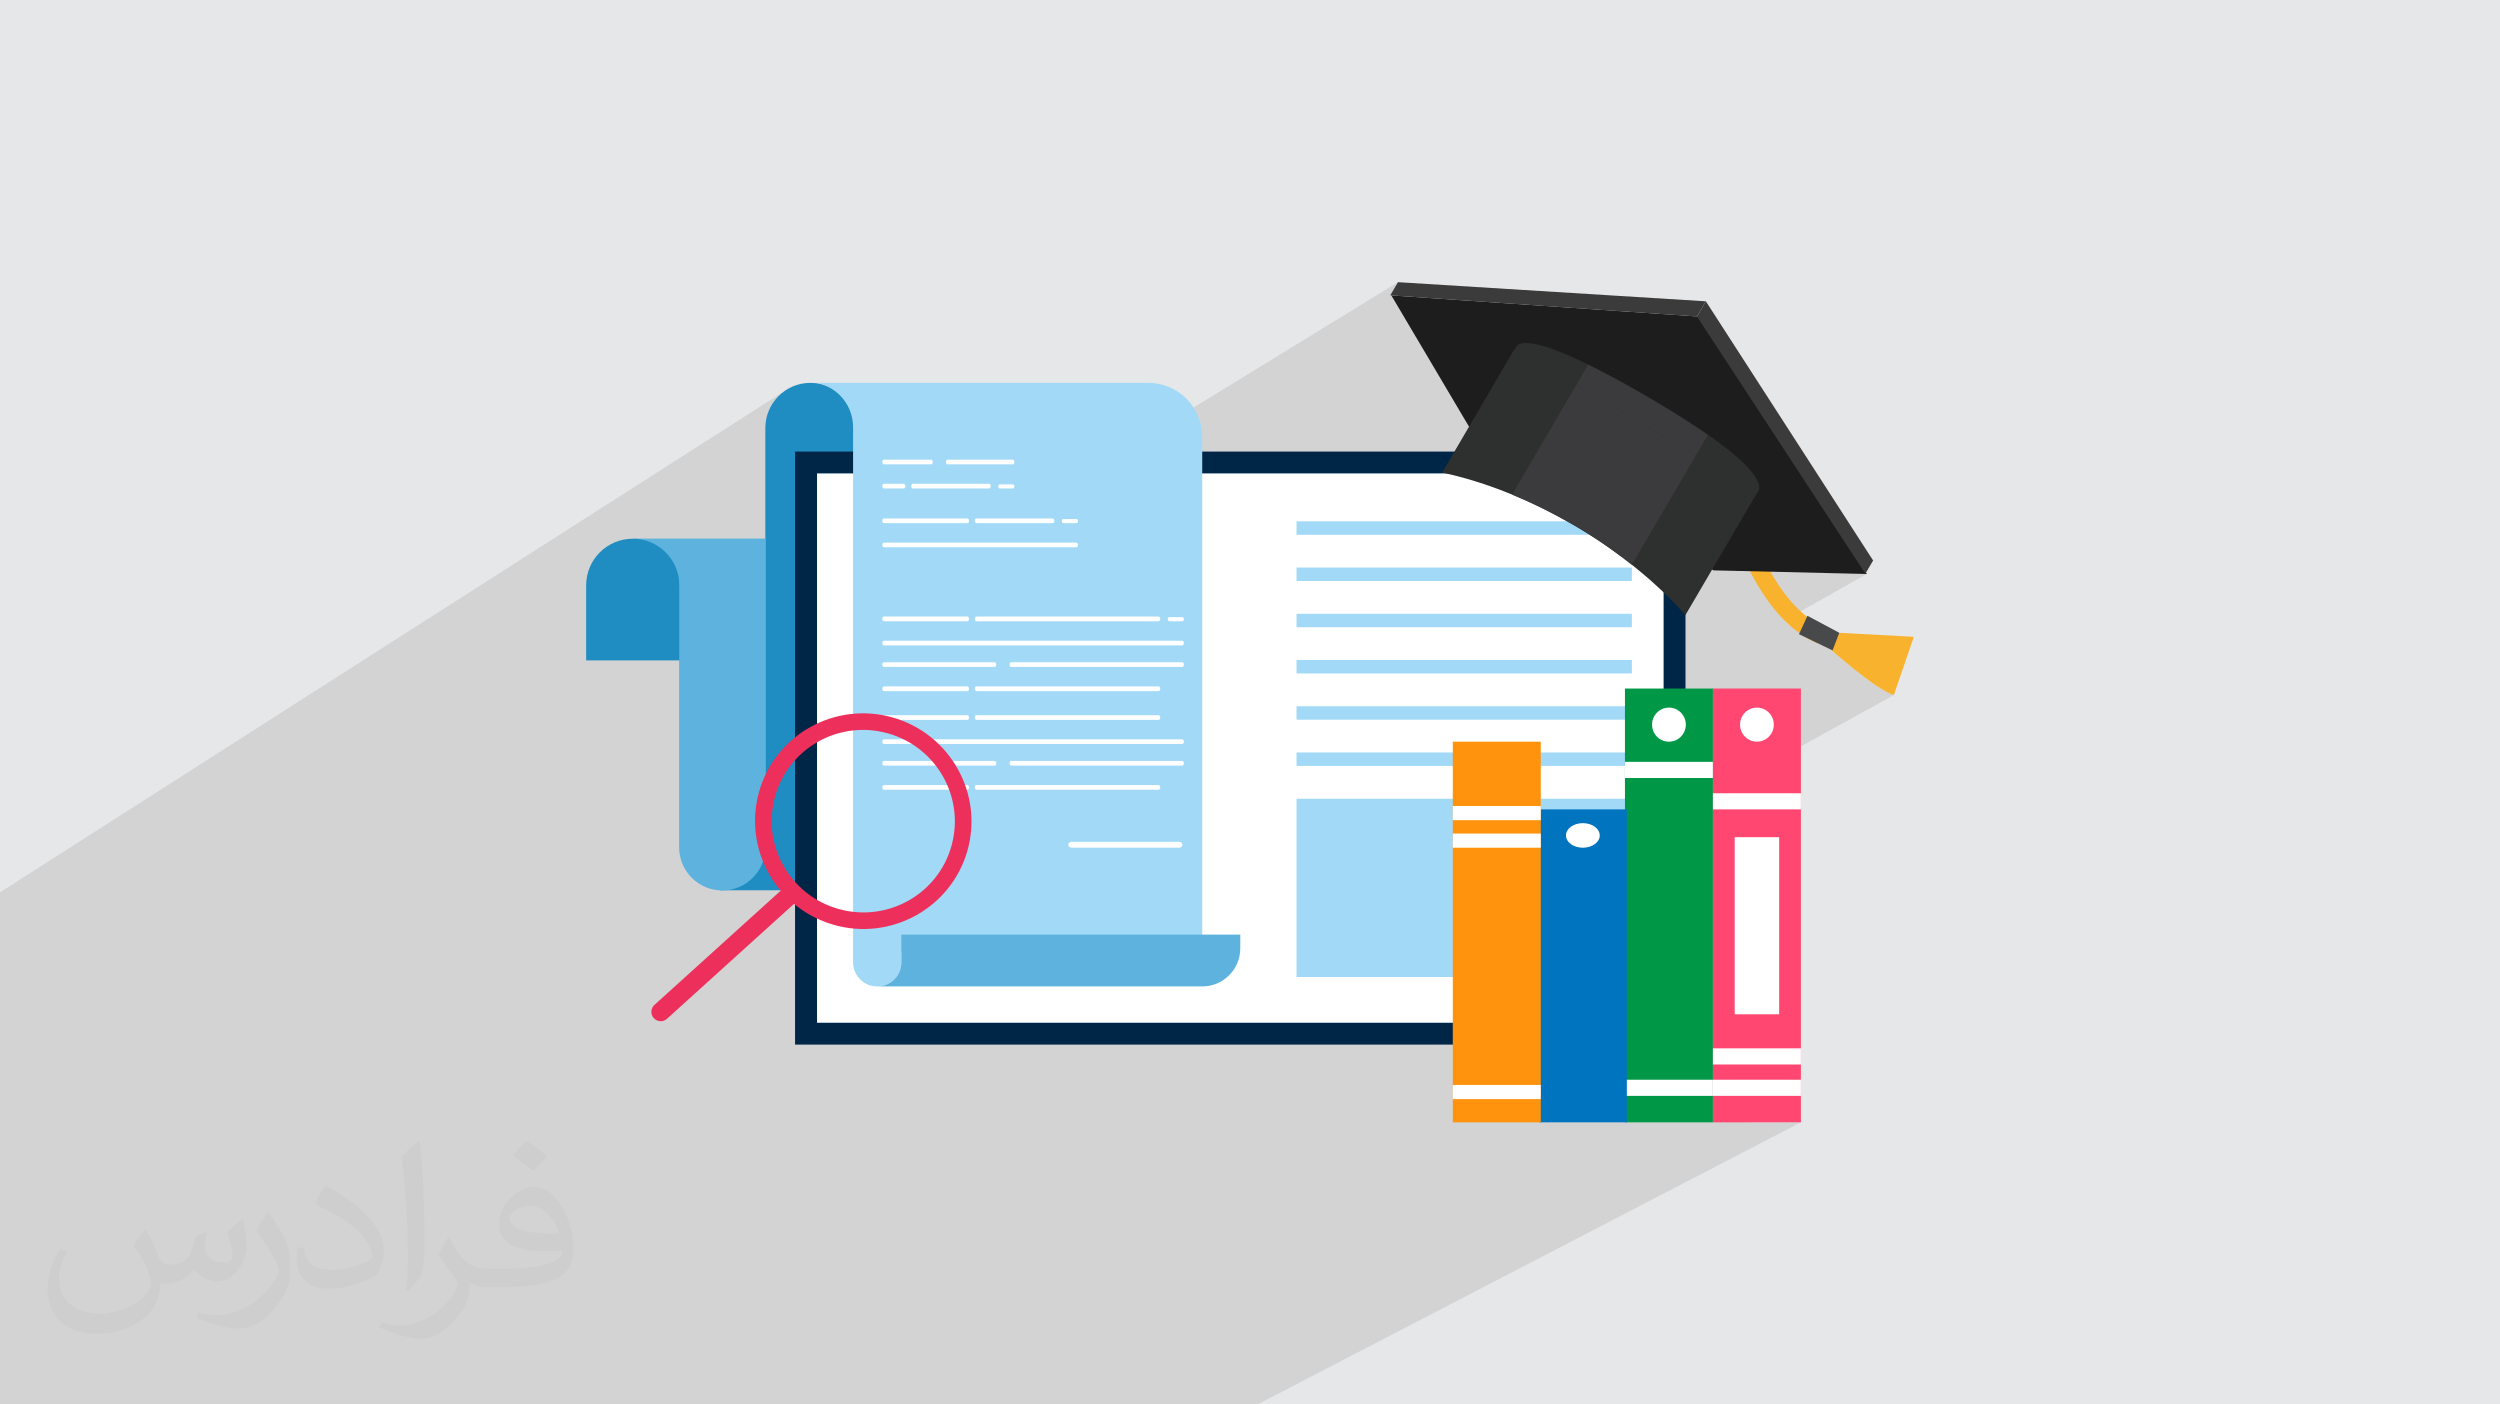 <?xml version="1.0" encoding="UTF-8"?>
<!DOCTYPE svg PUBLIC "-//W3C//DTD SVG 1.1//EN" "http://www.w3.org/Graphics/SVG/1.1/DTD/svg11.dtd">
<!-- Creator: CorelDRAW -->
<svg xmlns="http://www.w3.org/2000/svg" xml:space="preserve" width="94.192mm" height="52.917mm" version="1.1" style="shape-rendering:geometricPrecision; text-rendering:geometricPrecision; image-rendering:optimizeQuality; fill-rule:evenodd; clip-rule:evenodd"
viewBox="0 0 9404.92 5283.66"
 xmlns:xlink="http://www.w3.org/1999/xlink"
 xmlns:xodm="http://www.corel.com/coreldraw/odm/2003">
 <defs>
  <style type="text/css">
   <![CDATA[
    .str0 {stroke:#EC305B;stroke-width:70.45;stroke-linecap:round;stroke-linejoin:round;stroke-miterlimit:22.926}
    .fil14 {fill:none}
    .fil15 {fill:#F9B22D;fill-rule:nonzero}
    .fil8 {fill:#A2D9F7;fill-rule:nonzero}
    .fil16 {fill:#47494A;fill-rule:nonzero}
    .fil18 {fill:#3C3B3B;fill-rule:nonzero}
    .fil21 {fill:#3B3B3D;fill-rule:nonzero}
    .fil19 {fill:#2E2F2F;fill-rule:nonzero}
    .fil17 {fill:#1D1D1E;fill-rule:nonzero}
    .fil10 {fill:#009846;fill-rule:nonzero}
    .fil5 {fill:#002647;fill-rule:nonzero}
    .fil11 {fill:#0074BF;fill-rule:nonzero}
    .fil3 {fill:#1F8CC2;fill-rule:nonzero}
    .fil6 {fill:#2864A5;fill-rule:nonzero}
    .fil4 {fill:#5DB3DE;fill-rule:nonzero}
    .fil9 {fill:#EC305B;fill-rule:nonzero}
    .fil13 {fill:#FF4772;fill-rule:nonzero}
    .fil12 {fill:#FF930D;fill-rule:nonzero}
    .fil7 {fill:white;fill-rule:nonzero}
    .fil2 {fill:#373435;fill-opacity:0.031}
    .fil1 {fill:#2B2A29;fill-opacity:0.102}
    .fil0 {fill:#E6E7E8}
    .fil20 {fill:url(#id0)}
   ]]>
  </style>
  <radialGradient id="id0" gradientUnits="userSpaceOnUse" gradientTransform="matrix(18.198 3.724 3.724 -18.198 -66938 6878)" cx="3660.94" cy="1068.37" r="224.45" fx="3660.94" fy="1068.37">
   <stop offset="0" style="stop-opacity:1; stop-color:#D0EAEF"/>
   <stop offset="1" style="stop-opacity:1; stop-color:#B2DDE6"/>
  </radialGradient>
 </defs>
 <g id="Layer_x0020_1">
  <polygon class="fil0" points="-0,0 9404.92,0 9404.92,5283.66 -0,5283.66 "/>
  <polygon class="fil1" points="-0,4985.54 -0,4982.51 -0,4981.95 -0,4975.52 -0,4966.48 -0,4960.87 -0,4955.22 -0,4953.87 -0,4950.85 -0,4945.58 -0,4940.99 -0,4939.48 -0,4934.88 -0,4934.23 -0,4934.08 -0,4932.47 -0,4906.37 -0,4900.13 -0,4888.85 -0,4885.09 -0,4883.5 -0,4882.55 -0,4881.89 -0,4875.35 -0,4867.56 -0,4856.18 -0,4850.78 -0,4801.81 -0,4793.22 -0,4790.51 -0,4790.5 -0,4785.16 -0,4784.14 -0,4783.48 -0,4781.82 -0,4779.23 -0,4776.43 -0,4773.91 -0,4765.47 -0,4757.58 -0,4756.92 -0,4738.52 -0,4732.04 -0,4724.53 -0,4709.93 -0,4698.52 -0,4698.04 -0,4693.13 -0,4647.99 -0,4610.75 -0,4599.32 -0,4593.94 -0,4580.76 -0,4562.96 -0,4551.63 -0,4546.31 -0,4545.12 -0,4544.44 -0,4527.46 -0,4518.43 -0,4517.75 -0,4516.01 -0,4510.65 -0,4453.12 -0,4441.67 -0,4436.96 -0,4436.38 -0,4436.3 -0,4408.71 -0,4398.9 -0,4394.32 -0,4387.67 -0,4386.99 -0,4369.82 -0,4358.36 -0,4353.01 -0,4318.34 -0,4315.88 -0,4288.13 -0,4227.57 -0,4216.19 -0,4210.89 -0,4209.47 -0,4208.77 -0,4186.97 -0,4186.37 -0,4158.22 -0,4148.33 -0,4143.75 -0,4136.83 -0,4136.12 -0,4114.8 -0,4104.34 -0,4103.64 -0,4103.3 -0,4097.97 -0,4067.77 -0,4031.51 -0,4019.99 -0,4014.66 -0,3973.95 -0,3965.28 -0,3962.46 -0,3957.17 -0,3955.54 -0,3954.82 -0,3953.82 -0,3948.54 -0,3930.94 -0,3930.23 -0,3912.03 -0,3900.49 -0,3895.17 -0,3862.93 -0,3828.73 -0,3817.19 -0,3811.89 -0,3789.13 -0,3715.15 -0,3633.38 -0,3596.6 -0,3590.91 -0,3537.18 -0,3536.12 -0,3505.8 -0,3494.14 -0,3442.94 -0,3399.41 -0,3356.88 2953.94,1469.28 2940.89,1479.04 2928.85,1489.98 2917.9,1502.03 2908.14,1515.08 2899.65,1529.06 2892.51,1543.88 2887.46,1557.66 3071.42,1440.32 3084.03,1443.21 3096.26,1447.02 3108.07,1451.7 3119.44,1457.23 3130.31,1463.56 3140.66,1470.66 3150.42,1478.49 3159.58,1487 3165.19,1492.89 3170.52,1499.04 3175.56,1505.45 3180.29,1512.1 3184.7,1518.98 3188.78,1526.08 3192.54,1533.39 3195.93,1540.9 3198.97,1548.6 3201.63,1556.47 3203.92,1564.52 3205.82,1572.72 3207.3,1581.08 3208.38,1589.56 3209.04,1598.17 3209.26,1606.9 3209.26,1781.18 3241.02,1781.18 3322.96,1729.84 3321.93,1730.65 3321.03,1731.73 3320.29,1733.03 3319.73,1734.52 3319.37,1736.17 3319.25,1737.95 3319.37,1739.72 3319.73,1741.37 3320.29,1742.86 3321.03,1744.16 3321.93,1745.24 3322.96,1746.05 3324.1,1746.56 3325.33,1746.74 3502.97,1746.74 3504.18,1746.56 3505.32,1746.05 3448.95,1781.18 3479.88,1781.18 3562.32,1729.84 3561.29,1730.65 3560.39,1731.73 3559.65,1733.03 3559.09,1734.52 3558.73,1736.17 3558.61,1737.95 3558.73,1739.72 3559.09,1741.37 3559.65,1742.86 3560.39,1744.16 3561.29,1745.24 3562.32,1746.05 3563.46,1746.56 3564.68,1746.74 3810.17,1746.74 3811.4,1746.56 3812.54,1746.05 3755.73,1781.18 4086.06,1781.18 5259.07,1061.5 5230,1111.06 5234.13,1111.34 5234.14,1111.34 5234.14,1111.35 6327.91,1186.72 6417.34,1133.48 6383.93,1190.59 7017.55,2158.19 7015.86,2159.14 7023.06,2159.31 6713.09,2333.99 6713.76,2334.67 6720.51,2341.26 6727.37,2347.71 6733.88,2353.58 6799.65,2316.56 6769.48,2382.07 6770.8,2383.03 6778.42,2388.31 6786.16,2393.42 6794,2398.32 6795.66,2399.3 6844.17,2422.74 6919.4,2380.63 6886.03,2442.19 6887.91,2443.88 6887.93,2443.89 6894.01,2446.84 6892.32,2447.78 6893.32,2448.68 6901.86,2456.18 6913.16,2465.99 6926.84,2477.67 6942.5,2490.85 6959.77,2505.11 6978.28,2520.02 6997.62,2535.22 7017.42,2550.28 7037.3,2564.79 7056.88,2578.35 7075.77,2590.55 7093.59,2600.98 7109.96,2609.25 7124.49,2614.94 6443.97,2990.43 6443.97,3044.88 6774.96,3044.88 6583.58,3149.43 6693.09,3149.43 6693.09,3815.68 6443.97,3947.59 6443.97,4004.57 6774.96,4004.57 6549.72,4122.63 6774.96,4122.63 6584.08,4222.16 6774.96,4222.16 4730.17,5283.66 4548.29,5283.66 4414.8,5283.66 4334.63,5283.66 4234.32,5283.66 4125.01,5283.66 4106.25,5283.66 4099.41,5283.66 4022.28,5283.66 3920.73,5283.66 3920.32,5283.66 3914.1,5283.66 3811.86,5283.66 3797.74,5283.66 3792.04,5283.66 3790.9,5283.66 3641.67,5283.66 3569.18,5283.66 3482.36,5283.66 3327.51,5283.66 3233.62,5283.66 3158.91,5283.66 3048.97,5283.66 2776.44,5283.66 2705.77,5283.66 2676.84,5283.66 2624.39,5283.66 2377.16,5283.66 2287.81,5283.66 2277.56,5283.66 2199.51,5283.66 2189.41,5283.66 2183.92,5283.66 2151.87,5283.66 2125.08,5283.66 2064.4,5283.66 2035.58,5283.66 2025.82,5283.66 2018.44,5283.66 1999.11,5283.66 1947.26,5283.66 1904.88,5283.66 1890.74,5283.66 1885.73,5283.66 1856.68,5283.66 1835.88,5283.66 1828.72,5283.66 1815.21,5283.66 1800.81,5283.66 1787.76,5283.66 1784.29,5283.66 1768.69,5283.66 1754.57,5283.66 1749.34,5283.66 1733.19,5283.66 1724.3,5283.66 1720.52,5283.66 1643.54,5283.66 1637.8,5283.66 1610.51,5283.66 1609.97,5283.66 1607.78,5283.66 1595.69,5283.66 1557.76,5283.66 1556.46,5283.66 1527.46,5283.66 1525.04,5283.66 1484.61,5283.66 1480.23,5283.66 1478.58,5283.66 1477.63,5283.66 1472.04,5283.66 1470.65,5283.66 1349.5,5283.66 1283.65,5283.66 1207.53,5283.66 1204.65,5283.66 1120.19,5283.66 1086.06,5283.66 1013.44,5283.66 954.06,5283.66 935.58,5283.66 895.36,5283.66 789.95,5283.66 787.36,5283.66 747.07,5283.66 670.3,5283.66 656.51,5283.66 656.1,5283.66 654.22,5283.66 650.61,5283.66 650.26,5283.66 641.24,5283.66 622.66,5283.66 597.35,5283.66 577.65,5283.66 575.31,5283.66 521.93,5283.66 484.45,5283.66 472.66,5283.66 446.31,5283.66 416.15,5283.66 408.74,5283.66 389.21,5283.66 379.45,5283.66 374.84,5283.66 373.78,5283.66 369.75,5283.66 353.89,5283.66 347.09,5283.66 345.1,5283.66 314.11,5283.66 313.06,5283.66 283.34,5283.66 279.72,5283.66 248.34,5283.66 244.36,5283.66 189.1,5283.66 188.04,5283.66 179.38,5283.66 169.46,5283.66 153.31,5283.66 127.64,5283.66 88.98,5283.66 54.67,5283.66 23.77,5283.66 -0,5283.66 -0,5281.93 -0,5266.38 -0,5265.76 -0,5265.07 -0,5240 -0,5208.91 -0,5182.26 -0,5169.7 -0,5169.07 -0,5161.25 -0,5138.97 -0,5135.49 -0,5134.85 -0,5127.73 -0,5126.58 -0,5122.36 -0,5121.58 -0,5120.93 -0,5120.65 -0,5115.37 -0,5110 -0,5094.15 -0,5093.51 -0,5063.18 -0,5062.55 -0,5028.8 -0,5000.73 -0,4991.03 "/>
  <path class="fil2" d="M548.54 4627.69c17.95,27.21 29.6,53.36 40.96,82.43 8.45,16.91 12.93,48.09 52.57,48.09 11.61,0 28.28,-3.42 43.06,-11.61 16.63,-8.73 29.32,-21.94 35.94,-42l15.85 -53.36 38.57 -19.02 2.64 2.64c-5.27,20.09 -6.59,39.36 -6.59,54.43 0,44.63 38.57,61.56 69.22,61.56 17.95,0 34.09,-8.73 34.09,-25.11 0,-21.13 -8.98,-57.06 -20.62,-89.29 17.95,-17.95 35.94,-35.94 56.53,-50.47l3.17 1.6c8.98,38.04 14,75.56 14,100.66 0,24.57 -10.83,51.79 -19.81,69.49 -18.49,34.87 -51.25,62.62 -90.87,62.62 -30.1,0 -63.65,-15.07 -86.66,-43.06l-1.32 0c-21.66,26.96 -55.22,51.25 -108.86,51.25l-16.63 0c-2.64,35.41 -10.29,60.49 -21.94,82.95 -31.95,62.34 -126.81,106.47 -216.1,106.47 -124.17,0 -186.51,-71.59 -186.51,-166.96 0,-58.91 19.27,-113.6 48.88,-152.42l24.29 10.04c-18.49,35.41 -30.91,68.68 -30.91,101.45 0,89.29 72.66,131.83 156.4,131.83 77.68,0 173.83,-49.41 191.28,-106.72 -6.59,-62.62 -30.1,-91.93 -66.04,-148.99 10.83,-19.02 24.83,-38.04 42.28,-58.38l3.17 0 0 0 0 0 -0.02 -0.09zm1432.13 -336.04c26.15,16.39 51.79,35.66 76.87,57.85 -14,19.81 -31.45,37.79 -53.11,53.64 -25.11,-20.34 -50.19,-37.79 -75.84,-56.27 17.42,-19.55 34.62,-38.29 52.04,-55.22l0 0 0 0 0 0 0 0 0 0 0.03 0zm13.47 244.11c-42.28,0 -76.87,27.75 -76.87,48.34 0,44.13 84.53,57.85 185.72,57.31 -12.68,-51.79 -57.06,-105.68 -108.86,-105.68l0.01 0.03zm-94.86 236.19c54.96,0 103.04,-1.6 139.74,-10.83 40.96,-10.29 75.56,-30.91 75.56,-45.17 0,-3.7 0,-8.19 -1.32,-11.89 -22.98,2.11 -49.41,2.11 -72.38,2.11 -74.49,0 -131.55,-16.91 -154.02,-58.66 -5.55,-11.61 -9.51,-24.57 -9.51,-39.36 0,-40.43 17.42,-79.79 48.09,-107 25.61,-22.45 53.89,-36.44 82.67,-36.44 52.04,0 93.51,41.75 122.57,107.54 15.85,35.94 26.68,77.4 26.68,129.72 0,34.87 -9.51,64.19 -31.17,85.85 -40.43,39.11 -114.92,53.89 -229.04,53.89l-51.79 0 0 0 -13.47 0c-28.28,0 -48.62,-5.02 -64.72,-17.42l-2.64 0c0.79,6.59 1.32,12.93 1.32,19.02 0,25.61 -8.45,58.38 -25.61,84.53 -50.72,75.3 -105.68,108.04 -153.24,108.04 -48.09,0 -107,-18.49 -160.11,-42.54l9.51 -18.49c17.17,7.13 40.96,11.89 73.7,11.89 85.85,0 198.66,-82.43 212.66,-163 -3.17,-6.59 -8.98,-15.32 -17.17,-24.57 -25.11,-29.85 -40.96,-54.68 -55.75,-80.83 12.68,-25.11 24.29,-45.17 35.13,-63.4l4.49 -0.53c36.72,74.77 69.99,117.55 144.23,117.55l11.61 0 0 0 53.89 0 0 0 0 0 0 0 0 0 0 0 0.09 0.01zm-371.98 79c6.34,-34.34 6.87,-72.91 6.87,-108.86l0 -53.36c0,-99.6 -12.68,-244.36 -22.98,-338.68 17.95,-19.27 43.06,-42 62.87,-57.31l5.81 1.6c13.47,118.62 16.63,256 16.63,383.06 0,33.3 -1.32,65.79 -4.49,89.55 -1.85,30.1 -19.27,52.83 -56.53,87.7l-8.19 -3.7zm-382.8 -157.19c1.85,46.77 24.83,83.49 105.15,83.49 49.93,0 92.19,-12.93 138.96,-35.13 8.45,-3.7 12.93,-8.73 12.93,-12.93 0,-29.32 -22.45,-68.15 -60.23,-103.55 -36.72,-33.3 -85.34,-62.62 -130.76,-82.18 -15.6,-6.59 -20.62,-13.47 -20.62,-20.09 0,-13.47 17.95,-41.75 32.77,-62.09l5.02 -0.53c52.04,27.21 110.17,67.64 153.24,112.53 39.11,41.47 63.4,83.49 63.4,129.19 0,33.81 -10.29,65.51 -26.96,95.11 -57.06,28.79 -117.83,50.72 -178.06,50.72 -73.17,0 -123.1,-34.34 -123.1,-114.92 0,-8.73 0,-22.19 3.17,-39.64l25.11 0 0 0 0 0 0 0 0 0 0 0 -0.02 0zm-132.37 -132.9l45.45 73.45c16.63,27.21 32.23,56.81 32.23,103.55l0 59.7c0,48.34 -30.91,100.13 -80.83,151.38 -39.11,34.62 -73.7,49.41 -105.68,49.41 -47.55,0 -101.98,-14.79 -164.85,-41.75l7.13 -18.49c19.81,5.27 42.79,9.77 71.06,9.77 90.36,-0.53 182.8,-66.57 225.08,-147.15 5.02,-9.26 6.87,-17.95 6.87,-24.04 0,-9.26 -5.02,-19.55 -8.98,-28.79 -22.98,-43.31 -48.62,-82.95 -76.87,-119.68 14.79,-23.25 29.6,-45.7 45.7,-67.9l3.7 0.53 0 0 0 0 0 0 0 0 0 0 -0.02 0.01z"/>
  <g id="_1846194160144">
   <path class="fil3" d="M3218.32 1609.88l0 1739.37 -510.31 0 171.17 -183.61 0 -1555.75c0,-93.65 75.92,-169.56 169.57,-169.56 10.84,0 21.46,1.01 31.73,2.98 34.09,6.44 64.58,23.12 88.16,46.68 30.69,30.7 49.67,73.07 49.67,119.91z"/>
   <path class="fil4" d="M2717.15 3349.84l0 0c-89.63,0 -162.3,-72.66 -162.3,-162.29l0 -1000.77 -172.03 -160.48 496.63 0 0 1161.25c0,89.63 -72.66,162.29 -162.29,162.29z"/>
   <path class="fil3" d="M2555.66 2484.38l-350.57 0 0 -282.39c0,-96.81 78.48,-175.28 175.28,-175.28l0 0c93.4,0 169.73,73.05 175,165.13 0.05,0.95 0.1,1.9 0.14,2.85 0.09,2.43 0.15,4.86 0.15,7.31l0 282.39z"/>
   <polygon class="fil5" points="2990.99,3929.75 6340.84,3929.75 6340.84,1698.79 2990.99,1698.79 "/>
   <polygon class="fil6" points="3073.64,3847.36 6258.16,3847.36 6258.16,1781.18 3073.64,1781.18 "/>
   <polygon class="fil7" points="3073.64,3847.36 6258.16,3847.36 6258.16,1781.18 3073.64,1781.18 "/>
   <polygon class="fil8" points="6139,3675.42 4877.53,3675.42 4877.53,3004.74 6139,3004.74 "/>
   <polygon class="fil8" points="6139,2881.4 4877.53,2881.4 4877.53,2830.81 6139,2830.81 "/>
   <polygon class="fil8" points="6139,2707.47 4877.53,2707.47 4877.53,2656.89 6139,2656.89 "/>
   <polygon class="fil8" points="6139,2533.54 4877.53,2533.54 4877.53,2482.95 6139,2482.95 "/>
   <polygon class="fil8" points="6139,2359.62 4877.53,2359.62 4877.53,2309.03 6139,2309.03 "/>
   <polygon class="fil8" points="6139,2185.69 4877.53,2185.69 4877.53,2135.1 6139,2135.1 "/>
   <polygon class="fil8" points="6139,2011.76 4877.53,2011.76 4877.53,1961.17 6139,1961.17 "/>
   <path class="fil8" d="M4522.73 1643.39c0,-112.15 -90.92,-203.07 -203.07,-203.07l-1248.24 0c34.09,6.44 64.58,23.11 88.16,46.68 30.69,30.69 49.68,73.07 49.68,119.9l0 1909.02 0 63.19 0 41c0,4.99 0.42,9.93 1.22,14.71 3.08,19.17 12.21,36.37 25.33,49.5 16.47,16.46 39.13,26.61 64.2,26.61 0.9,0 1.76,0 2.61,-0.06 48.96,-1.33 88.2,-41.47 88.2,-90.75l0 -41.99 1131.92 -6.19 0 -1928.54z"/>
   <path class="fil4" d="M3390.82 3515.92l0 104.19c0,49.29 -39.24,89.42 -88.2,90.75 -0.85,0.06 -1.71,0.06 -2.61,0.06l90.8 0 1132.06 0c79,0 143.04,-64.05 143.04,-143.05l0 -51.95 -1275.1 0z"/>
   <path class="fil7" d="M3639.41 2337.05l-314.08 0c-3.35,0 -6.07,-3.93 -6.07,-8.8 0,-4.85 2.72,-8.79 6.07,-8.79l314.08 0c3.35,0 6.07,3.93 6.07,8.79 0,4.86 -2.72,8.8 -6.07,8.8z"/>
   <path class="fil7" d="M4358.72 2337.05l-685.69 0c-3.35,0 -6.07,-3.93 -6.07,-8.8 0,-4.85 2.72,-8.79 6.07,-8.79l685.69 0c3.34,0 6.07,3.93 6.07,8.79 0,4.86 -2.73,8.8 -6.07,8.8z"/>
   <path class="fil7" d="M4448.55 2337.05l-50.36 0c-2.92,0 -5.28,-3.42 -5.28,-7.66 0,-4.22 2.37,-7.66 5.28,-7.66l50.36 0c2.92,0 5.28,3.43 5.28,7.66 0,4.23 -2.37,7.66 -5.28,7.66z"/>
   <path class="fil7" d="M4447.76 2427.92l-1122.43 0c-3.35,0 -6.07,-3.94 -6.07,-8.8 0,-4.86 2.72,-8.8 6.07,-8.8l1122.43 0c3.35,0 6.07,3.93 6.07,8.8 0,4.85 -2.72,8.8 -6.07,8.8z"/>
   <path class="fil7" d="M3639.41 2599.89l-314.08 0c-3.35,0 -6.07,-3.93 -6.07,-8.8l0 0c0,-4.85 2.72,-8.8 6.07,-8.8l314.08 0c3.35,0 6.07,3.94 6.07,8.8 0,4.86 -2.72,8.8 -6.07,8.8z"/>
   <path class="fil7" d="M4358.72 2599.89l-685.69 0c-3.35,0 -6.07,-3.93 -6.07,-8.8 0,-4.85 2.72,-8.8 6.07,-8.8l685.69 0c3.34,0 6.07,3.94 6.07,8.8 0,4.86 -2.73,8.8 -6.07,8.8z"/>
   <path class="fil7" d="M3742.06 2509.02l-416.74 0c-3.35,0 -6.07,-3.93 -6.07,-8.8 0,-4.85 2.72,-8.79 6.07,-8.79l416.74 0c3.34,0 6.06,3.93 6.06,8.79 0,4.86 -2.72,8.8 -6.06,8.8z"/>
   <path class="fil7" d="M4447.76 2509.02l-643.98 0c-3.35,0 -6.07,-3.93 -6.07,-8.8 0,-4.85 2.72,-8.79 6.07,-8.79l643.98 0c3.35,0 6.07,3.93 6.07,8.79 0,4.86 -2.72,8.8 -6.07,8.8z"/>
   <path class="fil7" d="M3639.41 1967.96l-314.08 0c-3.35,0 -6.07,-3.94 -6.07,-8.8 0,-4.85 2.72,-8.8 6.07,-8.8l314.08 0c3.35,0 6.07,3.94 6.07,8.8 0,4.85 -2.72,8.8 -6.07,8.8z"/>
   <path class="fil7" d="M3960.22 1967.96l-287.2 0c-3.35,0 -6.07,-3.94 -6.07,-8.8 0,-4.85 2.72,-8.8 6.07,-8.8l287.2 0c3.35,0 6.07,3.94 6.07,8.8 0,4.85 -2.72,8.8 -6.07,8.8z"/>
   <path class="fil7" d="M4050.05 1967.96l-50.36 0c-2.92,0 -5.28,-3.43 -5.28,-7.66 0,-4.22 2.37,-7.66 5.28,-7.66l50.36 0c2.93,0 5.29,3.43 5.29,7.66 0,4.22 -2.37,7.66 -5.29,7.66z"/>
   <path class="fil7" d="M4049.26 2058.83l-723.93 0c-3.35,0 -6.07,-3.94 -6.07,-8.8 0,-4.86 2.72,-8.8 6.07,-8.8l723.93 0c3.35,0 6.08,3.93 6.08,8.8 0,4.85 -2.73,8.8 -6.08,8.8z"/>
   <path class="fil7" d="M3400.32 1837.61l-75 0c-3.35,0 -6.07,-3.93 -6.07,-8.8l0 0c0,-4.85 2.72,-8.8 6.07,-8.8l75 0c3.35,0 6.06,3.94 6.06,8.8 0,4.86 -2.71,8.8 -6.06,8.8z"/>
   <path class="fil7" d="M3721.13 1837.61l-287.2 0c-3.34,0 -6.07,-3.93 -6.07,-8.8 0,-4.85 2.73,-8.8 6.07,-8.8l287.2 0c3.35,0 6.07,3.94 6.07,8.8 0,4.86 -2.72,8.8 -6.07,8.8z"/>
   <path class="fil7" d="M3502.97 1746.74l-177.64 0c-3.35,0 -6.07,-3.93 -6.07,-8.79 0,-4.86 2.72,-8.8 6.07,-8.8l177.64 0c3.34,0 6.06,3.93 6.06,8.8 0,4.85 -2.72,8.79 -6.06,8.79z"/>
   <path class="fil7" d="M3810.17 1746.74l-245.49 0c-3.35,0 -6.07,-3.93 -6.07,-8.79 0,-4.86 2.72,-8.8 6.07,-8.8l245.49 0c3.35,0 6.07,3.93 6.07,8.8 0,4.85 -2.72,8.79 -6.07,8.79z"/>
   <path class="fil7" d="M3810.96 1837.61l-50.36 0c-2.93,0 -5.29,-3.42 -5.29,-7.65 0,-4.23 2.37,-7.66 5.29,-7.66l50.36 0c2.92,0 5.28,3.42 5.28,7.66 0,4.22 -2.37,7.65 -5.28,7.65z"/>
   <path class="fil7" d="M3639.41 2708.1l-314.08 0c-3.35,0 -6.07,-3.94 -6.07,-8.8 0,-4.85 2.72,-8.79 6.07,-8.79l314.08 0c3.35,0 6.07,3.93 6.07,8.79 0,4.85 -2.72,8.8 -6.07,8.8z"/>
   <path class="fil7" d="M4358.72 2708.1l-685.69 0c-3.35,0 -6.07,-3.94 -6.07,-8.8 0,-4.85 2.72,-8.79 6.07,-8.79l685.69 0c3.34,0 6.07,3.93 6.07,8.79 0,4.85 -2.73,8.8 -6.07,8.8z"/>
   <path class="fil7" d="M4447.76 2798.97l-1122.43 0c-3.35,0 -6.07,-3.94 -6.07,-8.8 0,-4.86 2.72,-8.8 6.07,-8.8l1122.43 0c3.35,0 6.07,3.93 6.07,8.8 0,4.85 -2.72,8.8 -6.07,8.8z"/>
   <path class="fil7" d="M3639.41 2970.94l-314.08 0c-3.35,0 -6.07,-3.93 -6.07,-8.8 0,-4.85 2.72,-8.79 6.07,-8.79l314.08 0c3.35,0 6.07,3.93 6.07,8.79 0,4.86 -2.72,8.8 -6.07,8.8z"/>
   <path class="fil7" d="M4358.72 2970.94l-685.69 0c-3.35,0 -6.07,-3.93 -6.07,-8.8 0,-4.85 2.72,-8.79 6.07,-8.79l685.69 0c3.34,0 6.07,3.93 6.07,8.79 0,4.86 -2.73,8.8 -6.07,8.8z"/>
   <path class="fil7" d="M3742.06 2880.07l-416.74 0c-3.35,0 -6.07,-3.93 -6.07,-8.79 0,-4.86 2.72,-8.8 6.07,-8.8l416.74 0c3.34,0 6.06,3.93 6.06,8.8 0,4.85 -2.72,8.79 -6.06,8.79z"/>
   <path class="fil7" d="M4447.76 2880.07l-643.98 0c-3.35,0 -6.07,-3.93 -6.07,-8.79 0,-4.86 2.72,-8.8 6.07,-8.8l643.98 0c3.35,0 6.07,3.93 6.07,8.8 0,4.85 -2.72,8.79 -6.07,8.79z"/>
   <path class="fil7" d="M4437.28 3188.83l-407.49 0c-6,0 -10.86,-4.85 -10.86,-10.85 0,-6 4.86,-10.86 10.86,-10.86l407.49 0c6,0 10.86,4.86 10.86,10.86 0,6 -4.86,10.85 -10.86,10.85z"/>
   <path class="fil9" d="M3153.85 3419.28c-183.11,-51.99 -289.59,-241.9 -237.83,-424.21 51.75,-182.29 242.14,-287.93 425.25,-235.95 183.1,51.99 289.58,241.91 237.83,424.22 -51.76,182.29 -242.14,287.92 -425.25,235.94zm204.46 -720.17c-216.05,-61.34 -441.5,63.75 -502.57,278.85 -41.06,144.58 2.46,293.61 101.02,394.39 48.07,49.16 109.22,86.84 180.05,106.95 216.05,61.33 441.5,-63.76 502.57,-278.86 61.07,-215.09 -65.01,-439.98 -281.06,-501.33z"/>
   <polygon class="fil10" points="6112.98,2590.27 6112.98,4222.16 6443.97,4222.16 6443.97,2590.27 "/>
   <polygon class="fil7" points="6112.98,2866.03 6112.98,2926.81 6443.97,2926.81 6443.97,2866.03 "/>
   <polygon class="fil7" points="6112.98,4061.92 6112.98,4122.63 6443.97,4122.63 6443.97,4061.92 "/>
   <path class="fil7" d="M6342.02 2726.07c0,-35.4 -28.45,-64.09 -63.52,-64.09 -35.09,0 -63.52,28.7 -63.52,64.09 0,35.4 28.44,64.09 63.52,64.09 35.08,0 63.52,-28.7 63.52,-64.09z"/>
   <polygon class="fil11" points="5789.18,3044.88 5789.18,4222.16 6120.15,4222.16 6120.15,3044.88 "/>
   <path class="fil7" d="M6018.21 3142.85c0,-25.54 -28.44,-46.24 -63.52,-46.24 -35.09,0 -63.52,20.7 -63.52,46.24 0,25.53 28.44,46.23 63.52,46.23 35.09,0 63.52,-20.7 63.52,-46.23z"/>
   <polygon class="fil12" points="5465.36,2790.17 5465.36,4222.16 5796.35,4222.16 5796.35,2790.17 "/>
   <polygon class="fil7" points="5465.36,3032.15 5465.36,3085.48 5796.35,3085.48 5796.35,3032.15 "/>
   <polygon class="fil7" points="5465.36,3135.8 5465.36,3189.08 5796.35,3189.08 5796.35,3135.8 "/>
   <polygon class="fil7" points="5465.36,4081.54 5465.36,4134.82 5796.35,4134.82 5796.35,4081.54 "/>
   <polygon class="fil13" points="6443.97,2590.27 6443.97,4222.16 6774.96,4222.16 6774.96,2590.27 "/>
   <polygon class="fil7" points="6443.97,2984.17 6443.97,3044.88 6774.96,3044.88 6774.96,2984.17 "/>
   <polygon class="fil7" points="6443.97,3943.86 6443.97,4004.57 6774.96,4004.57 6774.96,3943.86 "/>
   <polygon class="fil7" points="6443.97,4061.92 6443.97,4122.63 6774.96,4122.63 6774.96,4061.92 "/>
   <path class="fil7" d="M6673.02 2726.07c0,-35.4 -28.42,-64.09 -63.55,-64.09 -35.07,0 -63.49,28.7 -63.49,64.09 0,35.4 28.43,64.09 63.49,64.09 35.14,0 63.55,-28.7 63.55,-64.09z"/>
   <polygon class="fil7" points="6525.9,3815.68 6693.09,3815.68 6693.09,3149.43 6525.9,3149.43 "/>
   <line class="fil14 str0" x1="2485.64" y1="3806.48" x2="2976.82" y2= "3362.06" />
   <g>
    <path class="fil15" d="M6410.68 1541.46c0.17,1.24 19.71,179.29 81.04,377.45 30.73,99.11 71.84,203.31 127.24,293.5 27.72,45.1 59.06,86.71 94.8,122.26 35.73,35.54 75.97,65.04 121.22,85.18l27.12 -60.94c-36.49,-16.24 -70.19,-40.61 -101.3,-71.54 -54.44,-54.05 -100.42,-128.23 -137.76,-209.26 -56.12,-121.57 -92.96,-258.15 -115.4,-363.92 -11.24,-52.89 -18.93,-98.11 -23.79,-129.98 -2.44,-15.96 -4.14,-28.56 -5.27,-37.12 -0.55,-4.29 -0.95,-7.57 -1.22,-9.76l-0.28 -2.44 -0.08 -0.73 -66.31 7.3z"/>
    <path class="fil15" d="M6886.03 2442.19c0,0 166.51,149.98 238.47,172.75l75.32 -219.29 -280.41 -15.03 -33.38 61.57z"/>
    <polygon class="fil16" points="6919.4,2380.63 6799.65,2316.56 6767.76,2385.82 6894.01,2446.84 "/>
    <polygon class="fil17" points="6389.02,1190.74 5234.14,1111.34 5528.18,1608.14 5986.46,1877.97 6445.91,2145.69 7023.06,2159.31 "/>
    <polygon class="fil18" points="6383.93,1190.59 6417.34,1133.48 7046.59,2108.62 7017.55,2158.19 "/>
    <polygon class="fil18" points="6383.93,1190.59 6417.34,1133.48 5259.07,1061.5 5230,1111.06 "/>
    <path class="fil19" d="M5702.89 1306.06c32.67,-55.79 252.4,43.61 507.64,193.16 439.47,257.44 412.9,333.51 404.03,348.69 -32.69,55.77 -253.37,-20.59 -508.63,-170.15 -255.25,-149.51 -435.7,-315.91 -403.04,-371.7z"/>
    <path class="fil19" d="M6340.44 2314.04l272.27 -464.75 -915.24 -536.17 -272.23 464.8c331,70.18 693.48,284 915.2,536.12z"/>
    <path class="fil20" d="M6137.77 2126.43c-21.08,-17.93 -42.68,-35.08 -64.74,-51.56 22.44,16.16 44.42,32.73 65.84,49.68l-1.1 1.88zm-284.41 -188.09c-53.13,-27.73 -107.79,-53.21 -163.39,-77.09 55.1,22.73 109.8,48.6 163.39,77.09z"/>
    <path class="fil21" d="M6379.97 1712.95l-450.47 -263.88 45.02 -76.86c67.18,32.89 145.38,75.71 226.71,123.38 83.49,48.9 162.15,98.13 223.52,140.9l-44.78 76.46z"/>
    <path class="fil21" d="M6138.87 2124.55c-21.42,-16.95 -43.4,-33.53 -65.84,-49.68 -69.12,-51.59 -142.82,-96.42 -219.67,-136.52 -53.59,-28.5 -108.3,-54.37 -163.39,-77.09 -0.52,-0.21 -1.02,-0.44 -1.54,-0.66l241.08 -411.53 450.47 263.88 -241.1 411.61z"/>
   </g>
  </g>
 </g>
</svg>
